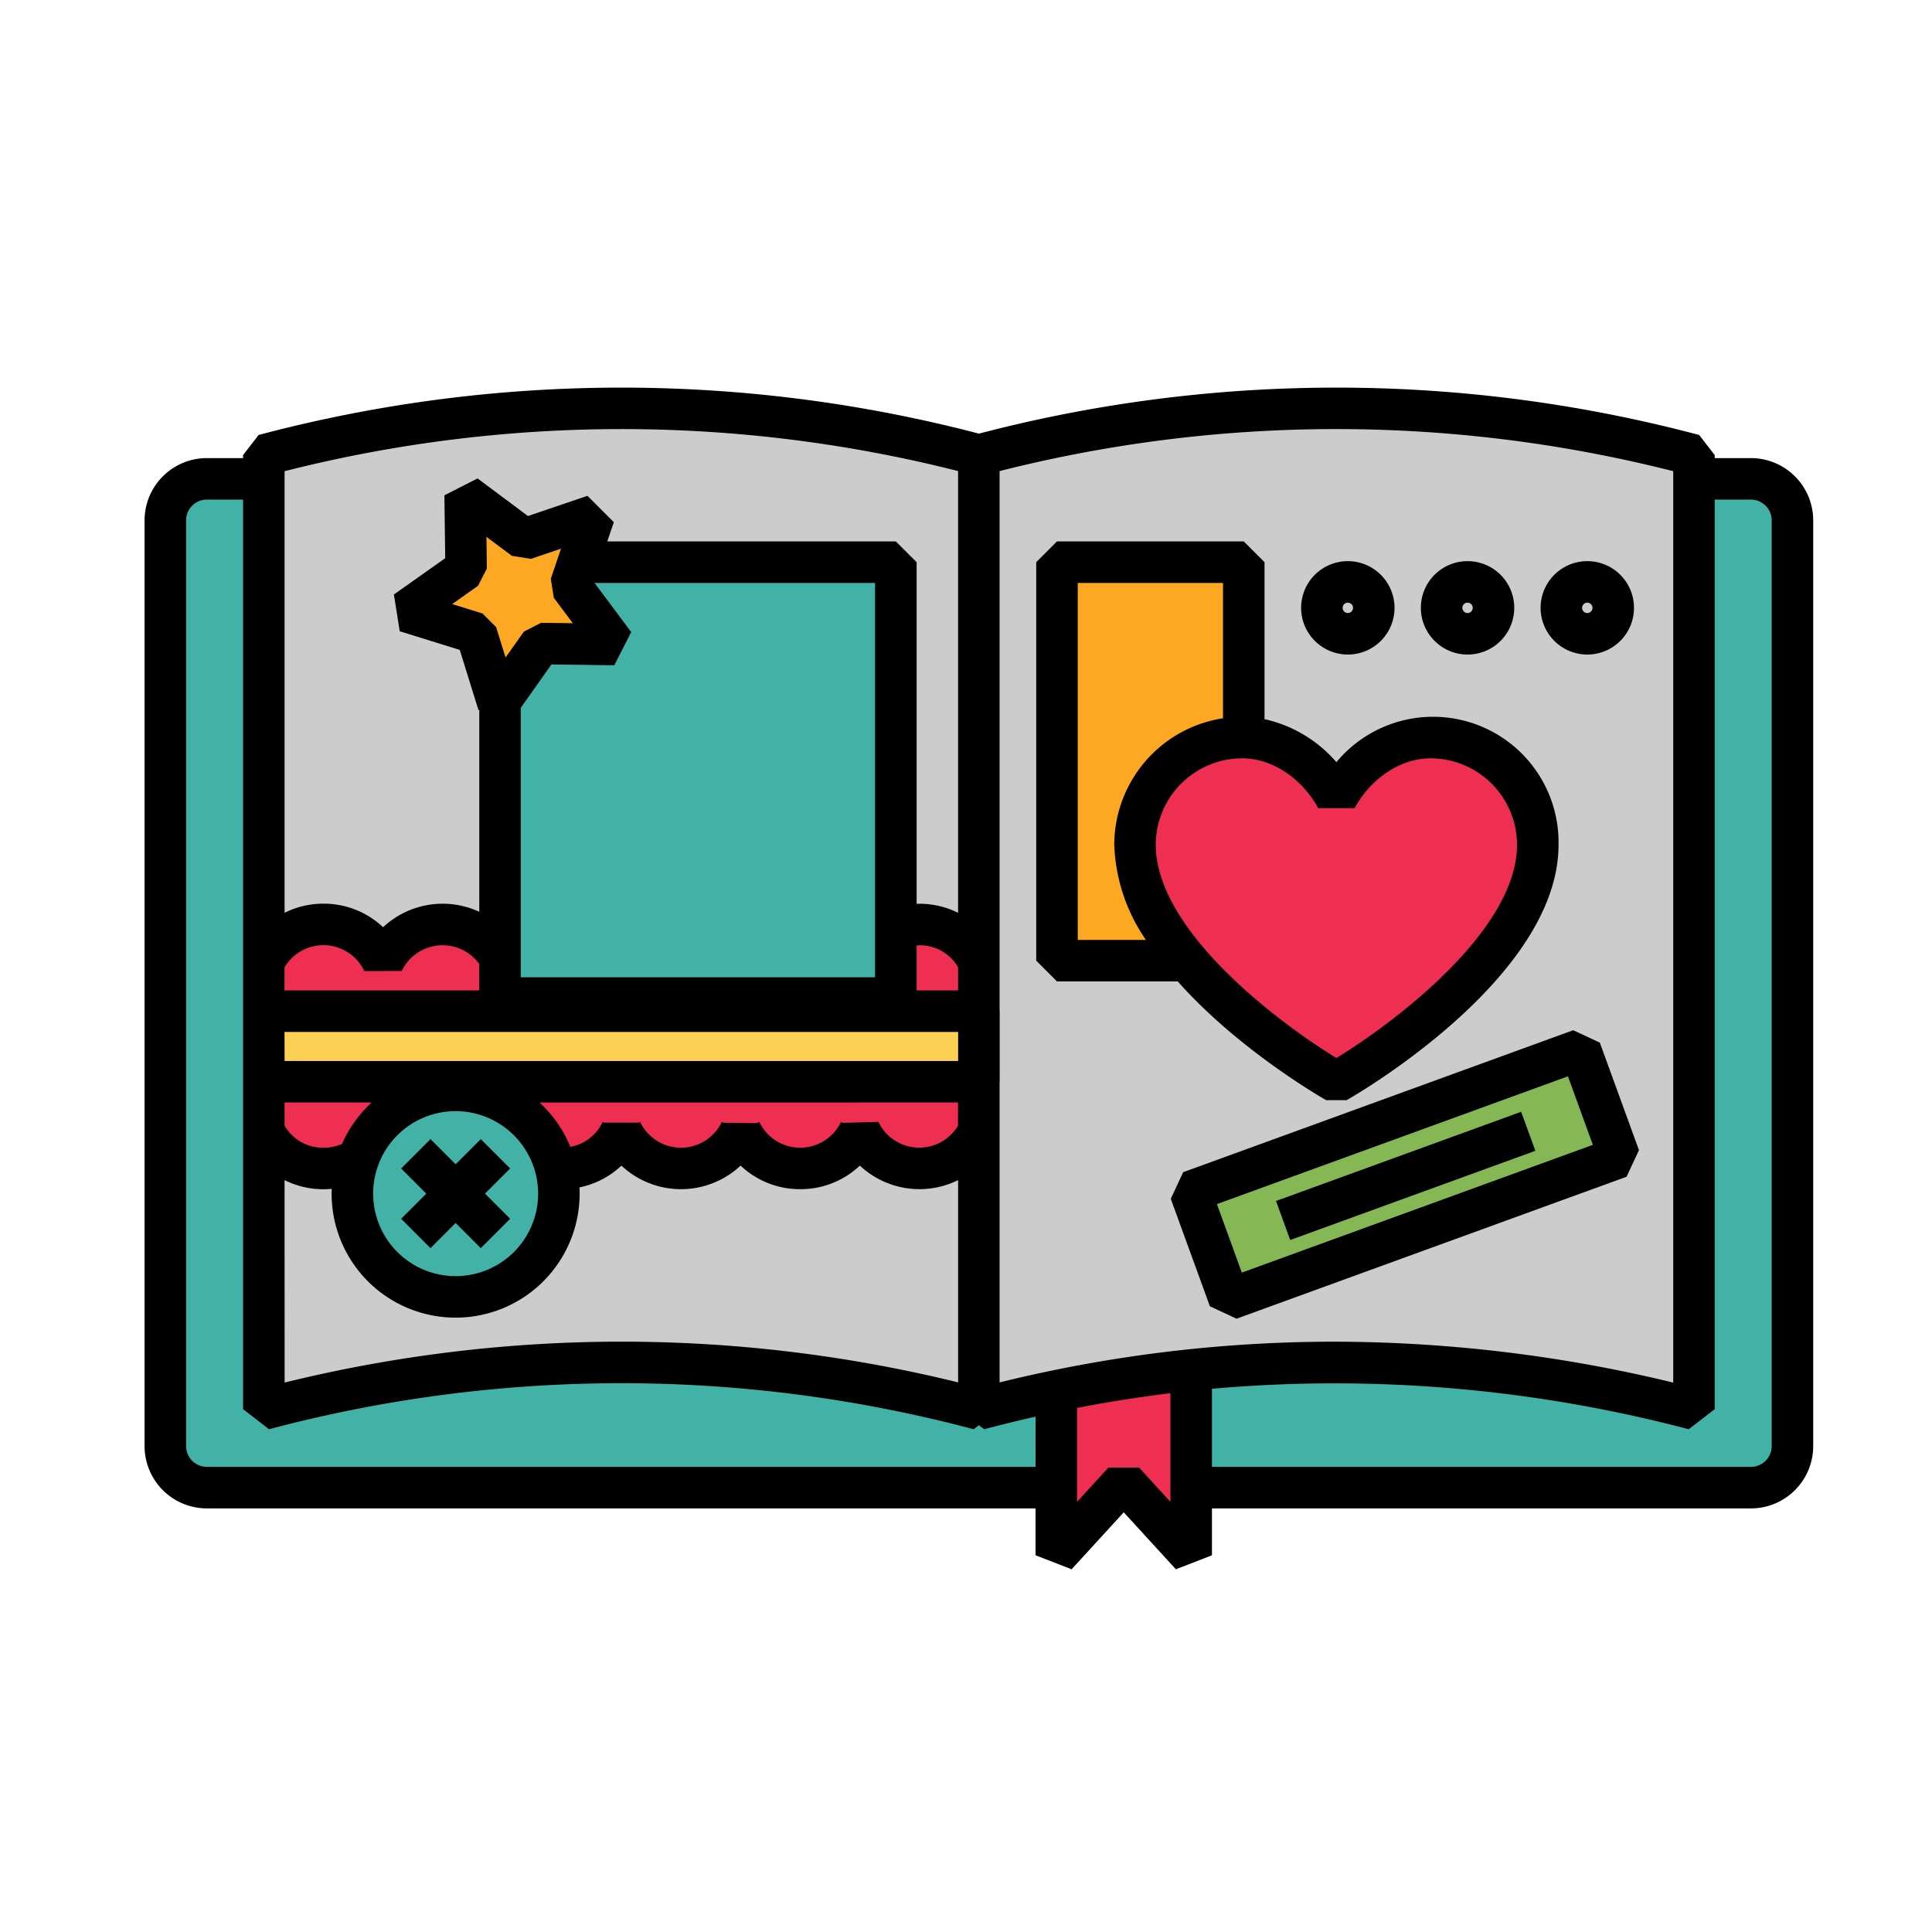 <?xml version="1.0" encoding="UTF-8"?> <svg xmlns="http://www.w3.org/2000/svg" id="color_line" height="512" viewBox="0 0 256 256" width="512" data-name="color line"><rect fill="#42b2a7" height="133.674" rx="5.5" width="215.6" x="21.909" y="63.448"></rect><path d="m148.902 171.982h-8.938v34.1l8.938-9.765 8.937 9.765v-34.1z" fill="#ee2f51"></path><path d="m34.958 60.294v126.425q48.165-12.487 94.76 0v-126.425q-46.601-12.394-94.76 0z" fill="#ccc"></path><path d="m224.46 60.294v126.425q-48.165-12.487-94.76 0v-126.425q46.6-12.394 94.76 0z" fill="#ccc"></path><path d="m34.958 149.844.007.015a8.752 8.752 0 0 0 15.787 0l.007-.015a8.752 8.752 0 0 0 15.789 0 8.752 8.752 0 0 0 15.789 0 8.752 8.752 0 0 0 15.789 0 8.752 8.752 0 0 0 15.789 0 8.752 8.752 0 0 0 15.789 0v-22.367a8.752 8.752 0 0 0 -15.789 0 8.752 8.752 0 0 0 -15.789 0 8.752 8.752 0 0 0 -15.789 0 8.752 8.752 0 0 0 -15.789 0 8.752 8.752 0 0 0 -15.789 0l-.007-.015a8.752 8.752 0 0 0 -15.787 0l-.007.015z" fill="#ee2f51"></path><path d="m34.958 133.986h94.76v9.35h-94.76z" fill="#fcd053"></path><path d="m158.653 148.038h55v15.162h-55z" fill="#85b755" transform="matrix(.94 -.342 .342 .94 -41.998 73.053)"></path><path d="m66.255 74.494h52.452v59.4h-52.452z" fill="#42b2a7"></path><path d="m140.056 74.494h24.75v52.8h-24.75z" fill="#fca822"></path><path d="m78.73 68.306-3.14 9.259 5.848 7.835-9.776-.125-5.645 7.982-2.902-9.336-9.336-2.902 7.982-5.645-.125-9.775 7.835 5.847z" fill="#fca822"></path><path d="m189.554 97.732c-5.38 0-10.061 3.622-12.474 8.031-2.413-4.409-7.093-8.031-12.474-8.031a14.21 14.21 0 0 0 -14.21 14.21c0 16.27 26.684 31.444 26.684 31.444s26.684-15.174 26.684-31.444a14.21 14.21 0 0 0 -14.21-14.21z" fill="#ee2f51"></path><circle cx="60.375" cy="158.163" fill="#42b2a7" r="13.681"></circle><path d="m232.009 60.7h-4.8v-.4l-2.06-2.662a187.146 187.146 0 0 0 -95.441-.18 187.159 187.159 0 0 0 -95.442.18l-2.06 2.662v.4h-4.8a8.259 8.259 0 0 0 -8.25 8.25v122.672a8.259 8.259 0 0 0 8.25 8.25h109.808v6.21l4.779 1.857 6.909-7.549 6.909 7.549 4.779-1.857v-6.21h71.42a8.259 8.259 0 0 0 8.25-8.25v-122.674a8.259 8.259 0 0 0 -8.251-8.248zm-194.3 1.735a181.5 181.5 0 0 1 89.243-.017v58.533a11.519 11.519 0 0 0 -5.128-1.2c-.123 0-.244.013-.366.017v-45.274l-2.75-2.75h-38.24l.866-2.555-3.487-3.489-7.889 2.676-6.677-4.983-4.395 2.239.106 8.331-6.8 4.81.772 4.871 7.956 2.473 2.473 7.956.114.018v26.727a11.552 11.552 0 0 0 -12.747 2.046 11.418 11.418 0 0 0 -7.9-3.124 11.512 11.512 0 0 0 -5.151 1.209zm89.243 65.724v3.078h-5.494v-5.958c.122-.007.242-.025.366-.025a5.855 5.855 0 0 1 5.127 2.904zm-62.495-57.024 3.37 2.515 2.528.4 3.981-1.35-1.35 3.982.4 2.528 2.515 3.37-4.2-.054-2.281 1.162-2.431 3.432-1.248-4.02-1.81-1.81-4.015-1.248 3.433-2.428 1.162-2.28zm4.543 22.66 4.068-5.752 8.33.107 2.239-4.395-4.859-6.511h37.174v52.25h-46.952zm-31.3 34.391a5.99 5.99 0 0 1 10.574.485l4.96-.01a6 6 0 0 1 10.263-.938v3.513h-25.8zm0 8.55h89.26v3.85h-89.252zm89.243 9.35v3.079a5.991 5.991 0 0 1 -10.542-.508l-4.709.124-.254-.121a6 6 0 0 1 -10.828 0l-.331.158-4.41-.05-.223-.107a6 6 0 0 1 -10.828 0l-.21.1h-4.538l-.217-.1a5.851 5.851 0 0 1 -4.276 3.3 16.5 16.5 0 0 0 -4.084-5.871zm-55.637 12.077a10.931 10.931 0 1 1 -10.931-10.931 10.944 10.944 0 0 1 10.931 10.931zm-33.6-12.077h11.54a16.5 16.5 0 0 0 -3.919 5.484 6.083 6.083 0 0 1 -2.47.511 5.853 5.853 0 0 1 -5.151-2.943zm0 10.287a11.52 11.52 0 0 0 5.151 1.208c.371 0 .738-.018 1.1-.052-.008.211-.016.421-.016.634a16.431 16.431 0 0 0 32.863 0q0-.418-.021-.83a11.349 11.349 0 0 0 5.559-2.882 11.55 11.55 0 0 0 15.792 0 11.419 11.419 0 0 0 7.9 3.12 11.418 11.418 0 0 0 7.9-3.121 11.564 11.564 0 0 0 13.022 1.922v26.8a186.841 186.841 0 0 0 -89.243.024zm-2.745-28.906.021.01h-.025zm102.252 66.9h-109.804a2.753 2.753 0 0 1 -2.75-2.75v-122.669a2.753 2.753 0 0 1 2.75-2.75h4.8v120.522l3.44 2.662a181.7 181.7 0 0 1 93.363 0l.7-.537.7.537q3.4-.9 6.807-1.667zm17.876 4.633-4.159-4.544h-4.057l-4.159 4.544v-12.443q6.169-1.194 12.375-1.951zm-22.639-15.826v-39.821l.017-.017v-9.35l-.017-.017v-71.548a181.5 181.5 0 0 1 89.26.013v120.766a191.482 191.482 0 0 0 -44.926-5.419 185.175 185.175 0 0 0 -44.333 5.396zm102.308 8.444a2.753 2.753 0 0 1 -2.75 2.75h-71.42v-10.347a184.117 184.117 0 0 1 63.181 5.361l3.44-2.662v-120.52h4.8a2.753 2.753 0 0 1 2.75 2.75z"></path><path d="m217.171 152.4-5.186-14.247-3.525-1.644-51.683 18.811-1.644 3.525 5.186 14.247 3.525 1.644 51.683-18.811zm-52.624 16.227-3.3-9.079 46.515-16.93 3.3 9.079z"></path><path d="m168.927 153.012h34.556v5.5h-34.556z" transform="matrix(.94 -.342 .342 .94 -42.043 73.077)"></path><path d="m175.721 145.776h2.719c1.146-.652 28.074-16.168 28.074-33.834a16.634 16.634 0 0 0 -29.434-10.95 17.574 17.574 0 0 0 -9.525-5.7v-20.8l-2.75-2.75h-24.75l-2.75 2.75v52.8l2.75 2.75h16c8.006 9.022 18.945 15.324 19.666 15.734zm-23.878-21.232h-9.037v-47.3h19.25v17.93a16.987 16.987 0 0 0 -14.409 16.769 23.593 23.593 0 0 0 4.196 12.601zm12.764-24.062c3.917 0 7.867 2.591 10.061 6.6h4.825c2.195-4.01 6.144-6.6 10.061-6.6a11.473 11.473 0 0 1 11.46 11.461c0 11.3-16.163 23.508-23.934 28.249-7.771-4.742-23.934-16.947-23.934-28.249a11.473 11.473 0 0 1 11.461-11.462z"></path><path d="m178.593 86.731a6.188 6.188 0 1 0 -6.187-6.187 6.195 6.195 0 0 0 6.187 6.187zm0-6.875a.688.688 0 1 1 -.687.688.688.688 0 0 1 .687-.688z"></path><path d="m194.458 86.731a6.188 6.188 0 1 0 -6.187-6.187 6.195 6.195 0 0 0 6.187 6.187zm0-6.875a.688.688 0 1 1 -.687.688.688.688 0 0 1 .687-.688z"></path><path d="m210.324 86.731a6.188 6.188 0 1 0 -6.187-6.187 6.195 6.195 0 0 0 6.187 6.187zm0-6.875a.688.688 0 1 1 -.687.688.688.688 0 0 1 .687-.688z"></path><path d="m57.042 150.942-3.889 3.888 3.333 3.333-3.333 3.332 3.889 3.889 3.333-3.332 3.332 3.332 3.889-3.889-3.332-3.332 3.332-3.333-3.889-3.888-3.332 3.332z"></path></svg> 